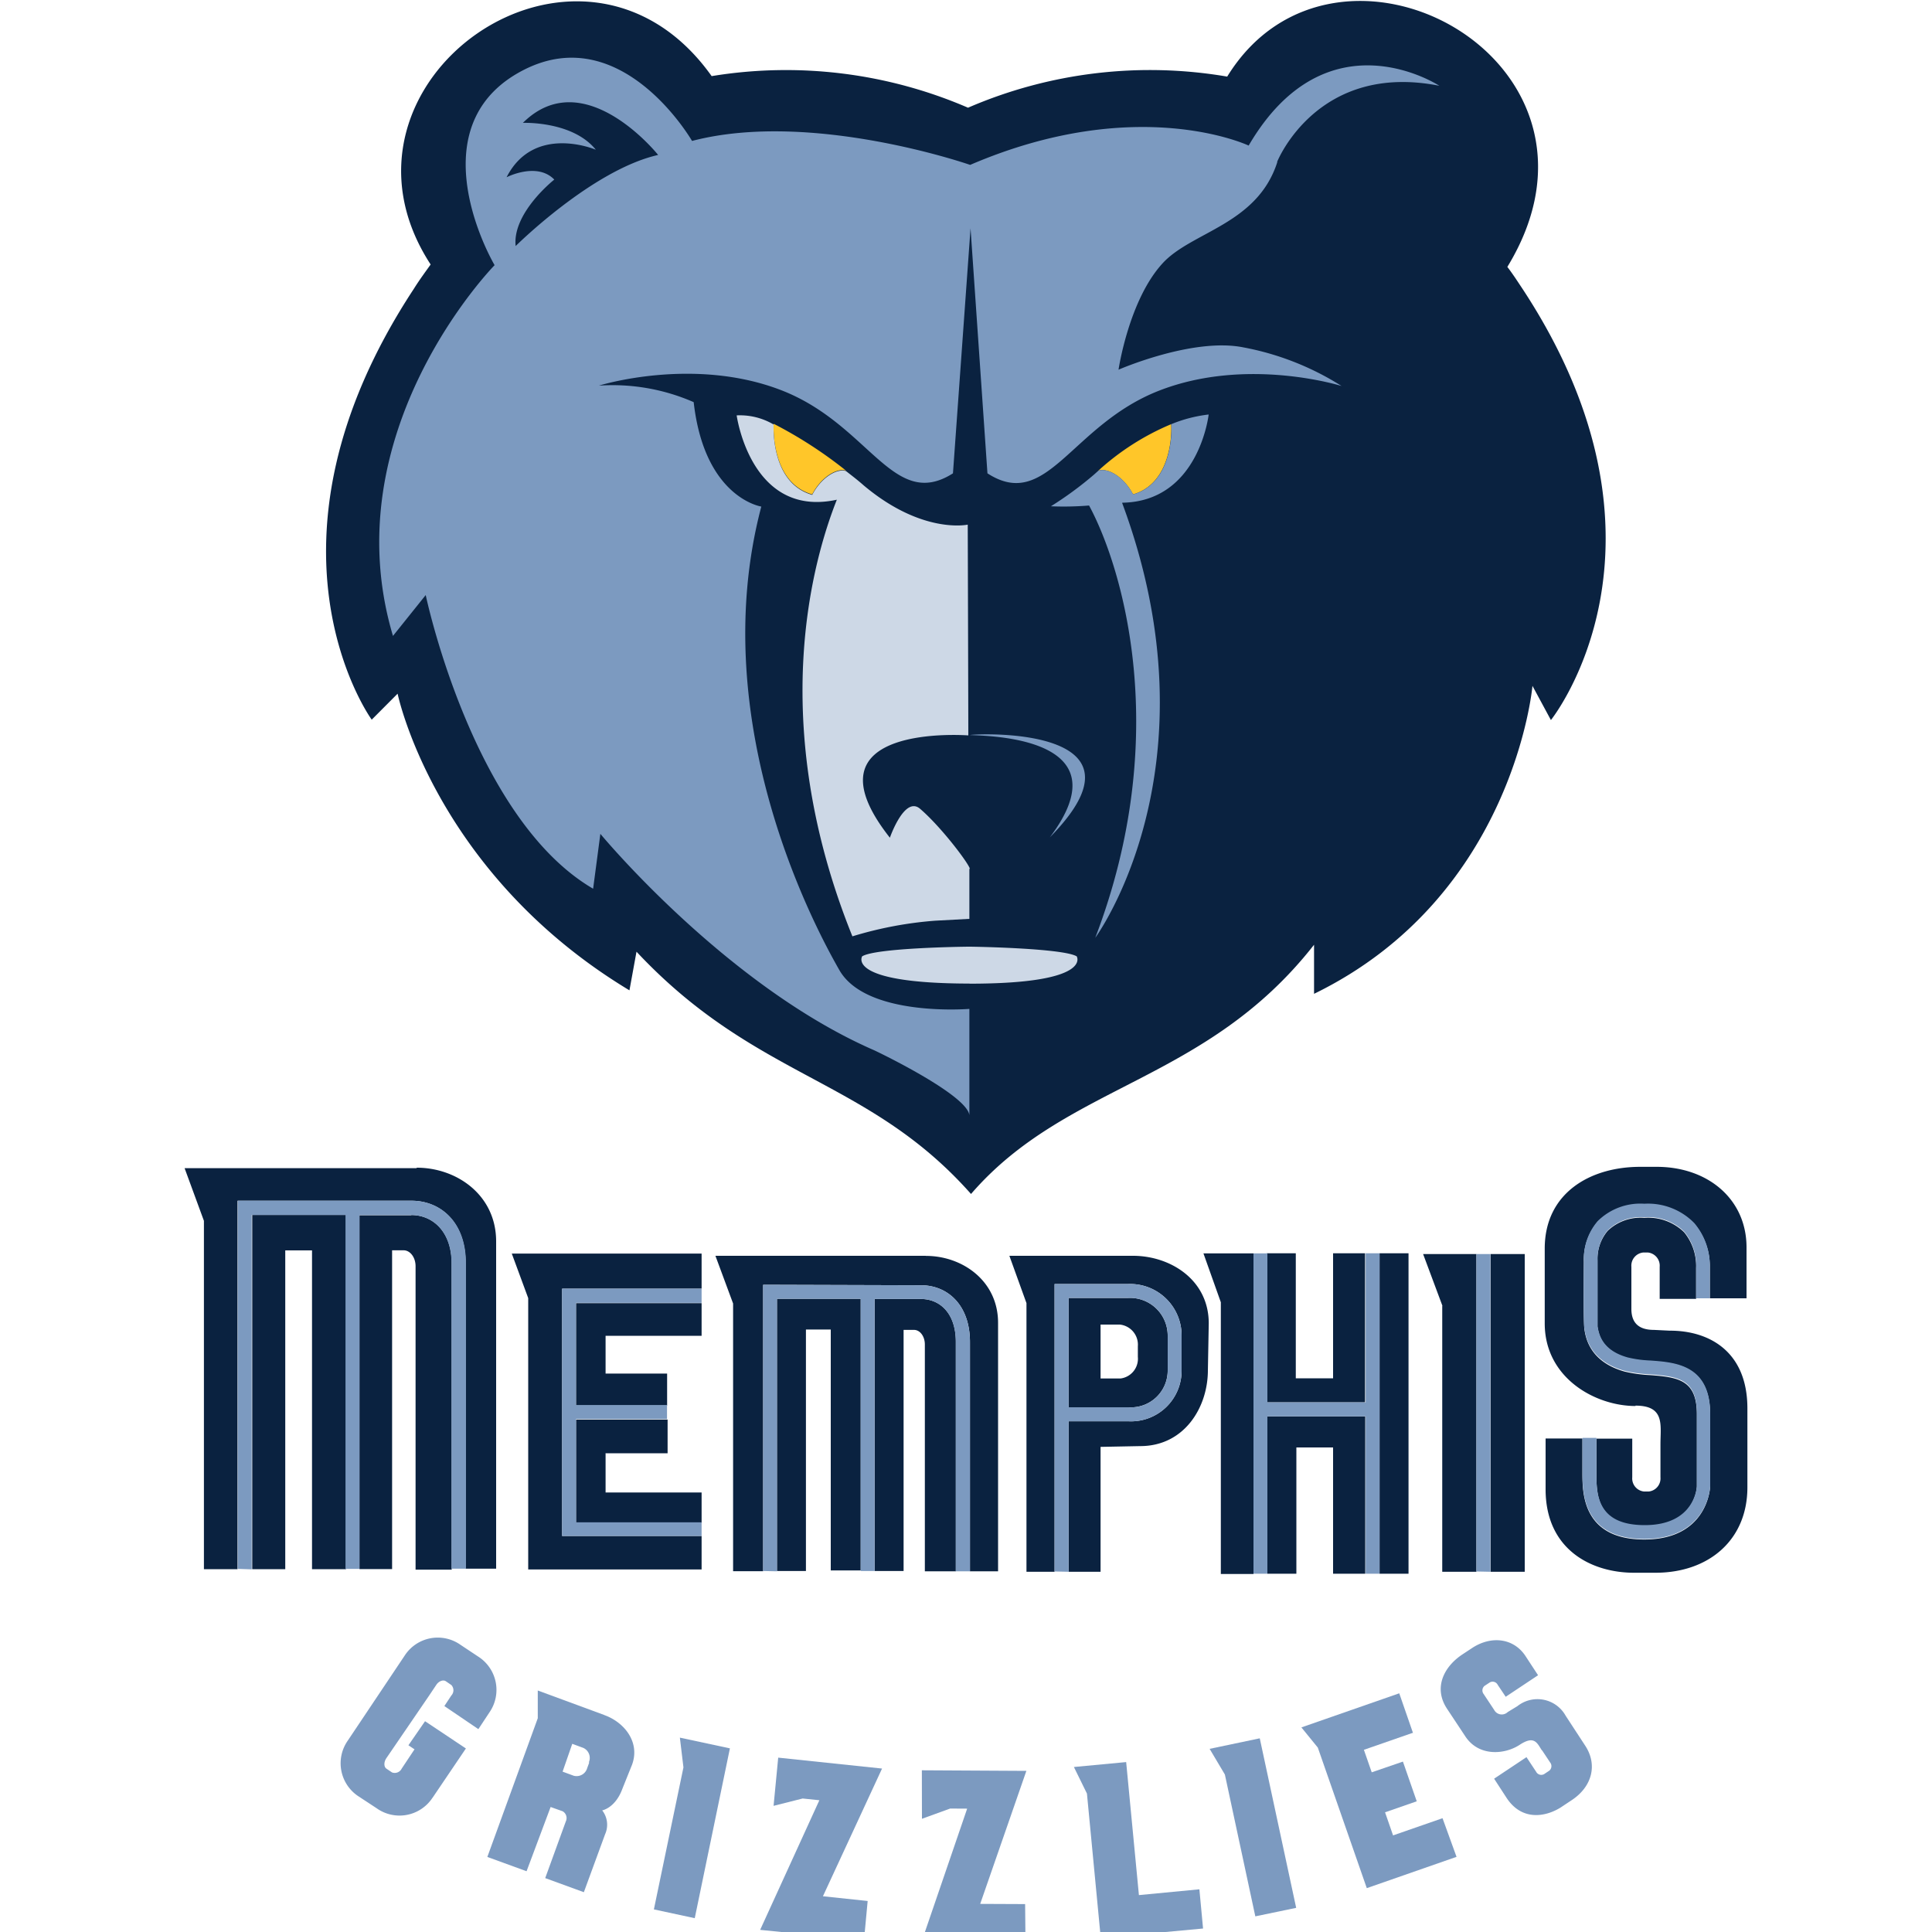 <svg id="Layer_1" data-name="Layer 1" xmlns="http://www.w3.org/2000/svg" xmlns:xlink="http://www.w3.org/1999/xlink" viewBox="0 0 200 200"><defs><style>.cls-1{fill:none;}.cls-2{fill:#0a2240;}.cls-3{clip-path:url(#clip-path);}.cls-4{fill:#7c9ac0;}.cls-5{fill:#ffc629;}.cls-6{fill:#cdd8e6;}</style><clipPath id="clip-path"><rect class="cls-1" x="19.12" y="0.1" width="161.76" height="201.1"/></clipPath></defs><title>Team_Logos</title><g id="GRIZ"><path class="cls-2" d="M131.2,162.91h3V149.84H138v13.07h3.33V146.62H131.2v16.29Zm11.61,0h3V129.74h-3v33.17ZM113.93,142.7v-5.58h2a2.09,2.09,0,0,1,1.86,2.24v1.1A2.06,2.06,0,0,1,116,142.7Zm6.95-.85v-3.54a3.9,3.9,0,0,0-4.07-3.95h-6.19v11.32h6.19a3.8,3.8,0,0,0,4.07-3.83Zm5.5-7v28.09h3.38V129.75h-5.18l1.8,5.06Zm46.45,2.9-1.62-.08c-1.47,0-2.33-.64-2.33-2.17v-4.36a1.37,1.37,0,0,1,1.22-1.48h.5a1.37,1.37,0,0,1,1.21,1.48v3.32h3.77v-3.18a5.53,5.53,0,0,0-1.24-3.72,5.34,5.34,0,0,0-4.12-1.49,4.93,4.93,0,0,0-3.79,1.34,4.52,4.52,0,0,0-1.06,3.06v.06c0,3,0,6.42,0,6.82.14.81.45,2.49,3.12,3.23a11.81,11.81,0,0,0,2.37.32c2.6.19,6.17.46,6.17,5.51v7.49c0,.06-.22,5.47-6.81,5.47-6.41,0-6.41-4.84-6.41-6.9v-3.56H160v5.26c0,6.26,4.76,8.64,9.15,8.64h2.23c5.51,0,9.51-3.39,9.51-8.84v-8.17c0-5.94-4-8.05-8-8.05ZM117.3,130H104.49l1.77,4.9v27.81h2.91V132.92h7.64a5.33,5.33,0,0,1,5.51,5.39v3.54a5.24,5.24,0,0,1-5.51,5.28h-6.19v15.58h3.31V149.78l4.11-.08c4.55,0,7-4,7-7.85l.09-4.85c0-4.54-4-7-7.84-7Zm52,15.51c3.07,0,2.59,2,2.59,4v3.42a1.36,1.36,0,0,1-1.21,1.47h-.5a1.36,1.36,0,0,1-1.21-1.47v-4h-3.71v3.56c0,2.18,0,5.47,5,5.47,5.19,0,5.39-3.91,5.4-4.06v-7.47c0-3.54-1.85-3.86-4.86-4.08a14,14,0,0,1-2.64-.37c-3.54-1-4-3.43-4.14-4.36-.11-.61-.07-5.47-.06-7a6,6,0,0,1,1.42-4.12,6.27,6.27,0,0,1,4.84-1.81,6.69,6.69,0,0,1,5.17,2A6.79,6.79,0,0,1,177,131v3.4h3.8v-5.27c0-5-4-8.34-9.3-8.34h-1.71c-5.19,0-9.88,2.72-9.88,8.46V137c0,5.66,5.25,8.55,9.4,8.55Zm-20-10.33v27.53h3.54V129.82h-5.52l2,5.36Zm5-5.36v32.89h3.54V129.82ZM43.11,120.93h-24l2,5.45v36.06h3.48V124.3l18,0c3,0,5.61,2.21,5.61,6.43v31.66h3.16l0-33.88c0-4.8-4.08-7.63-8.21-7.63Zm-17,41.51h3.42v-33h2.77v33h3.52V125.77l-9.71,0v36.69Zm36.63-12h6.37v-3.49H59.63v10.7l13,0V154.5l-9.94,0v-4.07ZM138,142.68h-3.86V129.74h-3v15.43h10.17V129.74H138v12.94ZM95.82,130H74.06l1.83,4.94v27.71H79V133l16.35.05c2.71,0,5.06,2,5.06,5.89v23.72h2.91l0-25.72c0-4.36-3.71-6.93-7.46-6.93Zm-36.19,15.5h9.43v-3.31H62.69v-3.91h9.94V134.9h-13v10.58ZM42.56,125.8l-5.35,0v36.63h3.38v-33l1.19,0c.68,0,1.24.73,1.24,1.65l0,31.41h3.74V130.78c0-3.27-1.94-5-4.18-5Zm37.87,36.83h3v-25H86v24.94H89.1V134.45l-8.67,0v28.21Zm14.9-28.16-4.79,0v28.16h3V137.67l1.08,0c.62,0,1.12.67,1.12,1.51v23.48h3.21V138.91c0-3-1.68-4.44-3.61-4.44Zm-40.65,0v28H72.63V159l-14.44,0v-25.6H72.63v-3.63l-19.65,0,1.7,4.61Z"/><g class="cls-3"><path class="cls-4" d="M129.76,162.91V129.75h1.44v15.43h10.17V129.74h1.44v33.17h-1.44V146.62H131.2v16.29Zm-8.88-21.06v-3.54a3.9,3.9,0,0,0-4.07-3.95h-6.19v11.32h6.19a3.8,3.8,0,0,0,4.07-3.83Zm44.38,7v3.56c0,2.18,0,5.47,5,5.47,5.19,0,5.39-3.91,5.4-4.06v-7.47c0-3.54-1.85-3.86-4.86-4.08a14,14,0,0,1-2.64-.37c-3.54-1-4-3.43-4.14-4.36-.11-.61-.07-5.47-.06-7a6,6,0,0,1,1.42-4.12,6.27,6.27,0,0,1,4.84-1.81,6.69,6.69,0,0,1,5.17,2A6.79,6.79,0,0,1,177,131v3.4h-1.41v-3.18a5.53,5.53,0,0,0-1.24-3.72,5.34,5.34,0,0,0-4.12-1.49,4.93,4.93,0,0,0-3.79,1.34,4.52,4.52,0,0,0-1.06,3.06v.06c0,3,0,6.42,0,6.82.14.81.45,2.49,3.12,3.23a11.81,11.81,0,0,0,2.37.32c2.6.19,6.17.46,6.17,5.51v7.49c0,.06-.22,5.47-6.81,5.47-6.41,0-6.41-4.84-6.41-6.9v-3.56Zm-56.09,13.83V132.92h7.64a5.33,5.33,0,0,1,5.51,5.39v3.54a5.24,5.24,0,0,1-5.51,5.28h-6.19v15.58Zm43.67,0V129.82h1.44v32.89Zm-128.22-.27V124.3l18,0c3,0,5.61,2.21,5.61,6.43v31.66H46.74V130.78c0-3.27-1.94-5-4.18-5l-5.35,0v36.63H35.77V125.77l-9.71,0v36.69Zm48-27.54h-13v10.58h9.43v1.44H59.63v10.7l13,0V159l-14.44,0v-25.6H72.63v1.44ZM79,162.63V133l16.35.05c2.71,0,5.06,2,5.06,5.89v23.72H98.94V138.91c0-3-1.68-4.44-3.61-4.44l-4.79,0v28.16H89.1V134.45l-8.67,0v28.21Z"/><path class="cls-2" d="M157.61,29.9c-.52-.78-1-1.53-1.57-2.27,13.1-21.46-17.8-37.91-29-19.7a47.44,47.44,0,0,0-26.83,3.22A47.52,47.52,0,0,0,73.67,7.88c-13.51-19-41.38.64-29.09,19.5C44,28.19,43.4,29,42.84,29.9c-17.48,26.58-4.36,44.6-4.36,44.6l2.68-2.69s3.82,18.54,24,30.71l.73-4c12.42,13.27,23.92,13,34.63,25.08,9.91-11.48,24.3-11.48,35.51-25.8v5.08C156.73,92.8,158.64,71,158.64,71l1.91,3.54s14.53-18.06-2.94-44.64Z"/></g><path class="cls-5" d="M113.69,48.73c1-.35,2.68.67,3.6,2.45,4.2-1.21,4-6.88,3.95-7.27a26.24,26.24,0,0,0-7.55,4.82Z"/><path class="cls-4" d="M116.17,52.08c10.17,27.39-2.79,45-2.79,45,8-20.9,2.85-38.29-.64-44.75a32,32,0,0,1-3.95.08,37,37,0,0,0,4.44-3.26l.47-.42h0c1-.35,2.68.67,3.6,2.45,4.2-1.21,4-6.85,3.95-7.27a14.54,14.54,0,0,1,3.87-1s-1,9-8.94,9.13Zm5.07-8.17h0l-.13.05.13-.05ZM53.38,25.47c-.36-3.45,4-6.88,4-6.88-1.8-1.86-4.94-.24-4.94-.24,2.85-5.58,9.24-2.85,9.24-2.85-2.42-3-7.55-2.78-7.55-2.78,6.34-6.29,14,3.32,14,3.32-6.82,1.54-14.75,9.43-14.75,9.43Zm78.84-8.74S136.36,6.38,149,8.88c0,0-11.64-7.66-19.74,6.19,0,0-11.5-5.45-28.83,2,0,0-16.41-5.72-28.79-2.48,0,0-7.22-12.53-17.39-7.37S49.43,24.35,51.2,27.45c0,0-16.85,17.16-10.52,38.38l3.39-4.23S48.91,84.71,61.4,92l.75-5.68s13,15.73,28.36,22.41c1.46.69,9.59,4.72,9.84,6.71v-11s-10.64.88-13.45-4c-1.9-3.33-14.13-25.14-8.09-48,0,0-5.88-.88-7-10.81A20.93,20.93,0,0,0,62,39.92s9.76-3.06,18.89.48S92.45,52.94,98.65,49l1.82-25.37L102.22,49c6.19,4,8.64-5,17.77-8.56s18.89-.48,18.89-.48a28.93,28.93,0,0,0-10.17-4c-5.23-1.05-12.92,2.31-12.92,2.31s1.06-7.19,4.55-11c3-3.3,9.79-4,11.88-10.47ZM100.39,76.09c1.16-.18,19.56-.85,8.29,10.59,7.85-10.41-6.4-10.49-8.29-10.59Z"/><path class="cls-5" d="M80.08,43.89c0,.42-.24,6.08,4,7.29.9-1.75,2.52-2.77,3.5-2.46a44.78,44.78,0,0,0-7.45-4.83Z"/><path class="cls-6" d="M100.35,89.92v5.2l-3.54.19a39.44,39.44,0,0,0-8.57,1.62c-9-22.3-4-39.18-1.61-45.2C77.71,53.67,76.26,43,76.26,43a6.88,6.88,0,0,1,3.82.94c0,.42-.24,6.08,4,7.29.9-1.75,2.51-2.76,3.49-2.47.67.52,1.29,1,1.83,1.48,6.07,5.11,10.78,4.07,10.78,4.07s.06,19.44.06,21.82c0,0-17.56-1.37-8.12,10.59,0,0,1.51-4.37,3.12-3,2.24,1.92,5.16,5.82,5.16,6.24Zm-20.26-46h0Zm20.27,57.9C87.52,101.8,89.25,99,89.25,99c1.38-.87,10.37-1,11.09-1s9.73.17,11.12,1c0,0,1.73,2.83-11.1,2.83Z"/><path class="cls-4" d="M62.51,177.52,55.67,175v2.87l-5.22,14.36,4.06,1.48L57,187.06l1.24.44a.81.81,0,0,1,.33,1.06l-2.13,5.86,4,1.46,2.2-6a2.41,2.41,0,0,0-.3-2.47s1.36-.24,2.09-2.24l1-2.49c.86-2.35-.82-4.39-2.83-5.12ZM61,182.45l-.21.57a1.14,1.14,0,0,1-1.41.8l-1.14-.42,1-2.88,1.14.42a1.14,1.14,0,0,1,.57,1.51Z"/><path class="cls-4" d="M146.26,179.36l-1.41-4.07-10.13,3.53,1.7,2.09,5.07,14.55,9.29-3.24-1.45-4L144.21,190l-.83-2.39,3.28-1.14-1.43-4.11L142,183.47l-.81-2.33,5.12-1.78Z"/><polygon class="cls-4" points="117.9 196.18 116.58 182.41 111.17 182.92 112.52 185.67 113.95 200.62 124.54 199.64 124.16 195.58 117.9 196.18 117.9 196.18"/><polygon class="cls-4" points="70.75 182.96 70.38 179.88 70.38 179.88 75.56 180.99 71.92 198.57 67.69 197.66 70.75 182.96 70.75 182.96"/><polygon class="cls-4" points="126.8 183.7 125.22 181.04 125.22 181.04 130.41 179.95 134.18 197.5 129.95 198.38 126.8 183.7 126.8 183.7"/><polygon class="cls-4" points="91.31 183.08 80.56 181.95 80.08 186.94 83.09 186.18 84.82 186.36 78.69 199.78 89.44 200.86 89.82 196.79 85.19 196.3 91.31 183.08 91.31 183.08"/><polygon class="cls-4" points="106.25 183.32 95.43 183.26 95.44 188.28 98.36 187.22 100.12 187.23 95.34 201.19 106.16 201.19 106.12 197.11 101.47 197.09 106.25 183.32 106.25 183.32"/><path class="cls-4" d="M159.62,181.17l.85,1.28a.61.61,0,0,1-.09.85l-.54.36a.6.6,0,0,1-.82-.25l-1-1.51-3.35,2.23,1.3,2c1.55,2.34,3.92,2,5.56,1l1.19-.79c2.06-1.37,2.71-3.63,1.36-5.66l-2-3.06a3.34,3.34,0,0,0-5-1l-1,.61a.89.89,0,0,1-1.41-.23l-1.08-1.63a.61.61,0,0,1,.09-.85l.55-.36a.59.59,0,0,1,.81.25l.83,1.24,3.35-2.23-1.31-2c-1.24-1.87-3.57-2.11-5.53-.81l-1,.66c-1.94,1.29-3,3.47-1.59,5.61l1.9,2.87c1.4,2.12,4.08,1.89,5.63.87s1.81-.15,2.31.6Z"/><path class="cls-4" d="M44.78,186.09a4.08,4.08,0,0,1-5.79,1.1L37.18,186A4.09,4.09,0,0,1,36,180.19l5.89-8.8a4.08,4.08,0,0,1,5.78-1.12l1.82,1.21a4.09,4.09,0,0,1,1.18,5.78L49.52,179,46,176.61l.72-1.09a.79.79,0,0,0,0-1.09l-.57-.39c-.29-.19-.75,0-1,.4l-.73,1.09L40,182c-.28.41-.27.9,0,1.09l.58.39a.8.8,0,0,0,1-.39l1.33-2-.63-.42L44,178.18,48.23,181l-3.45,5.1Z"/></g></svg>
